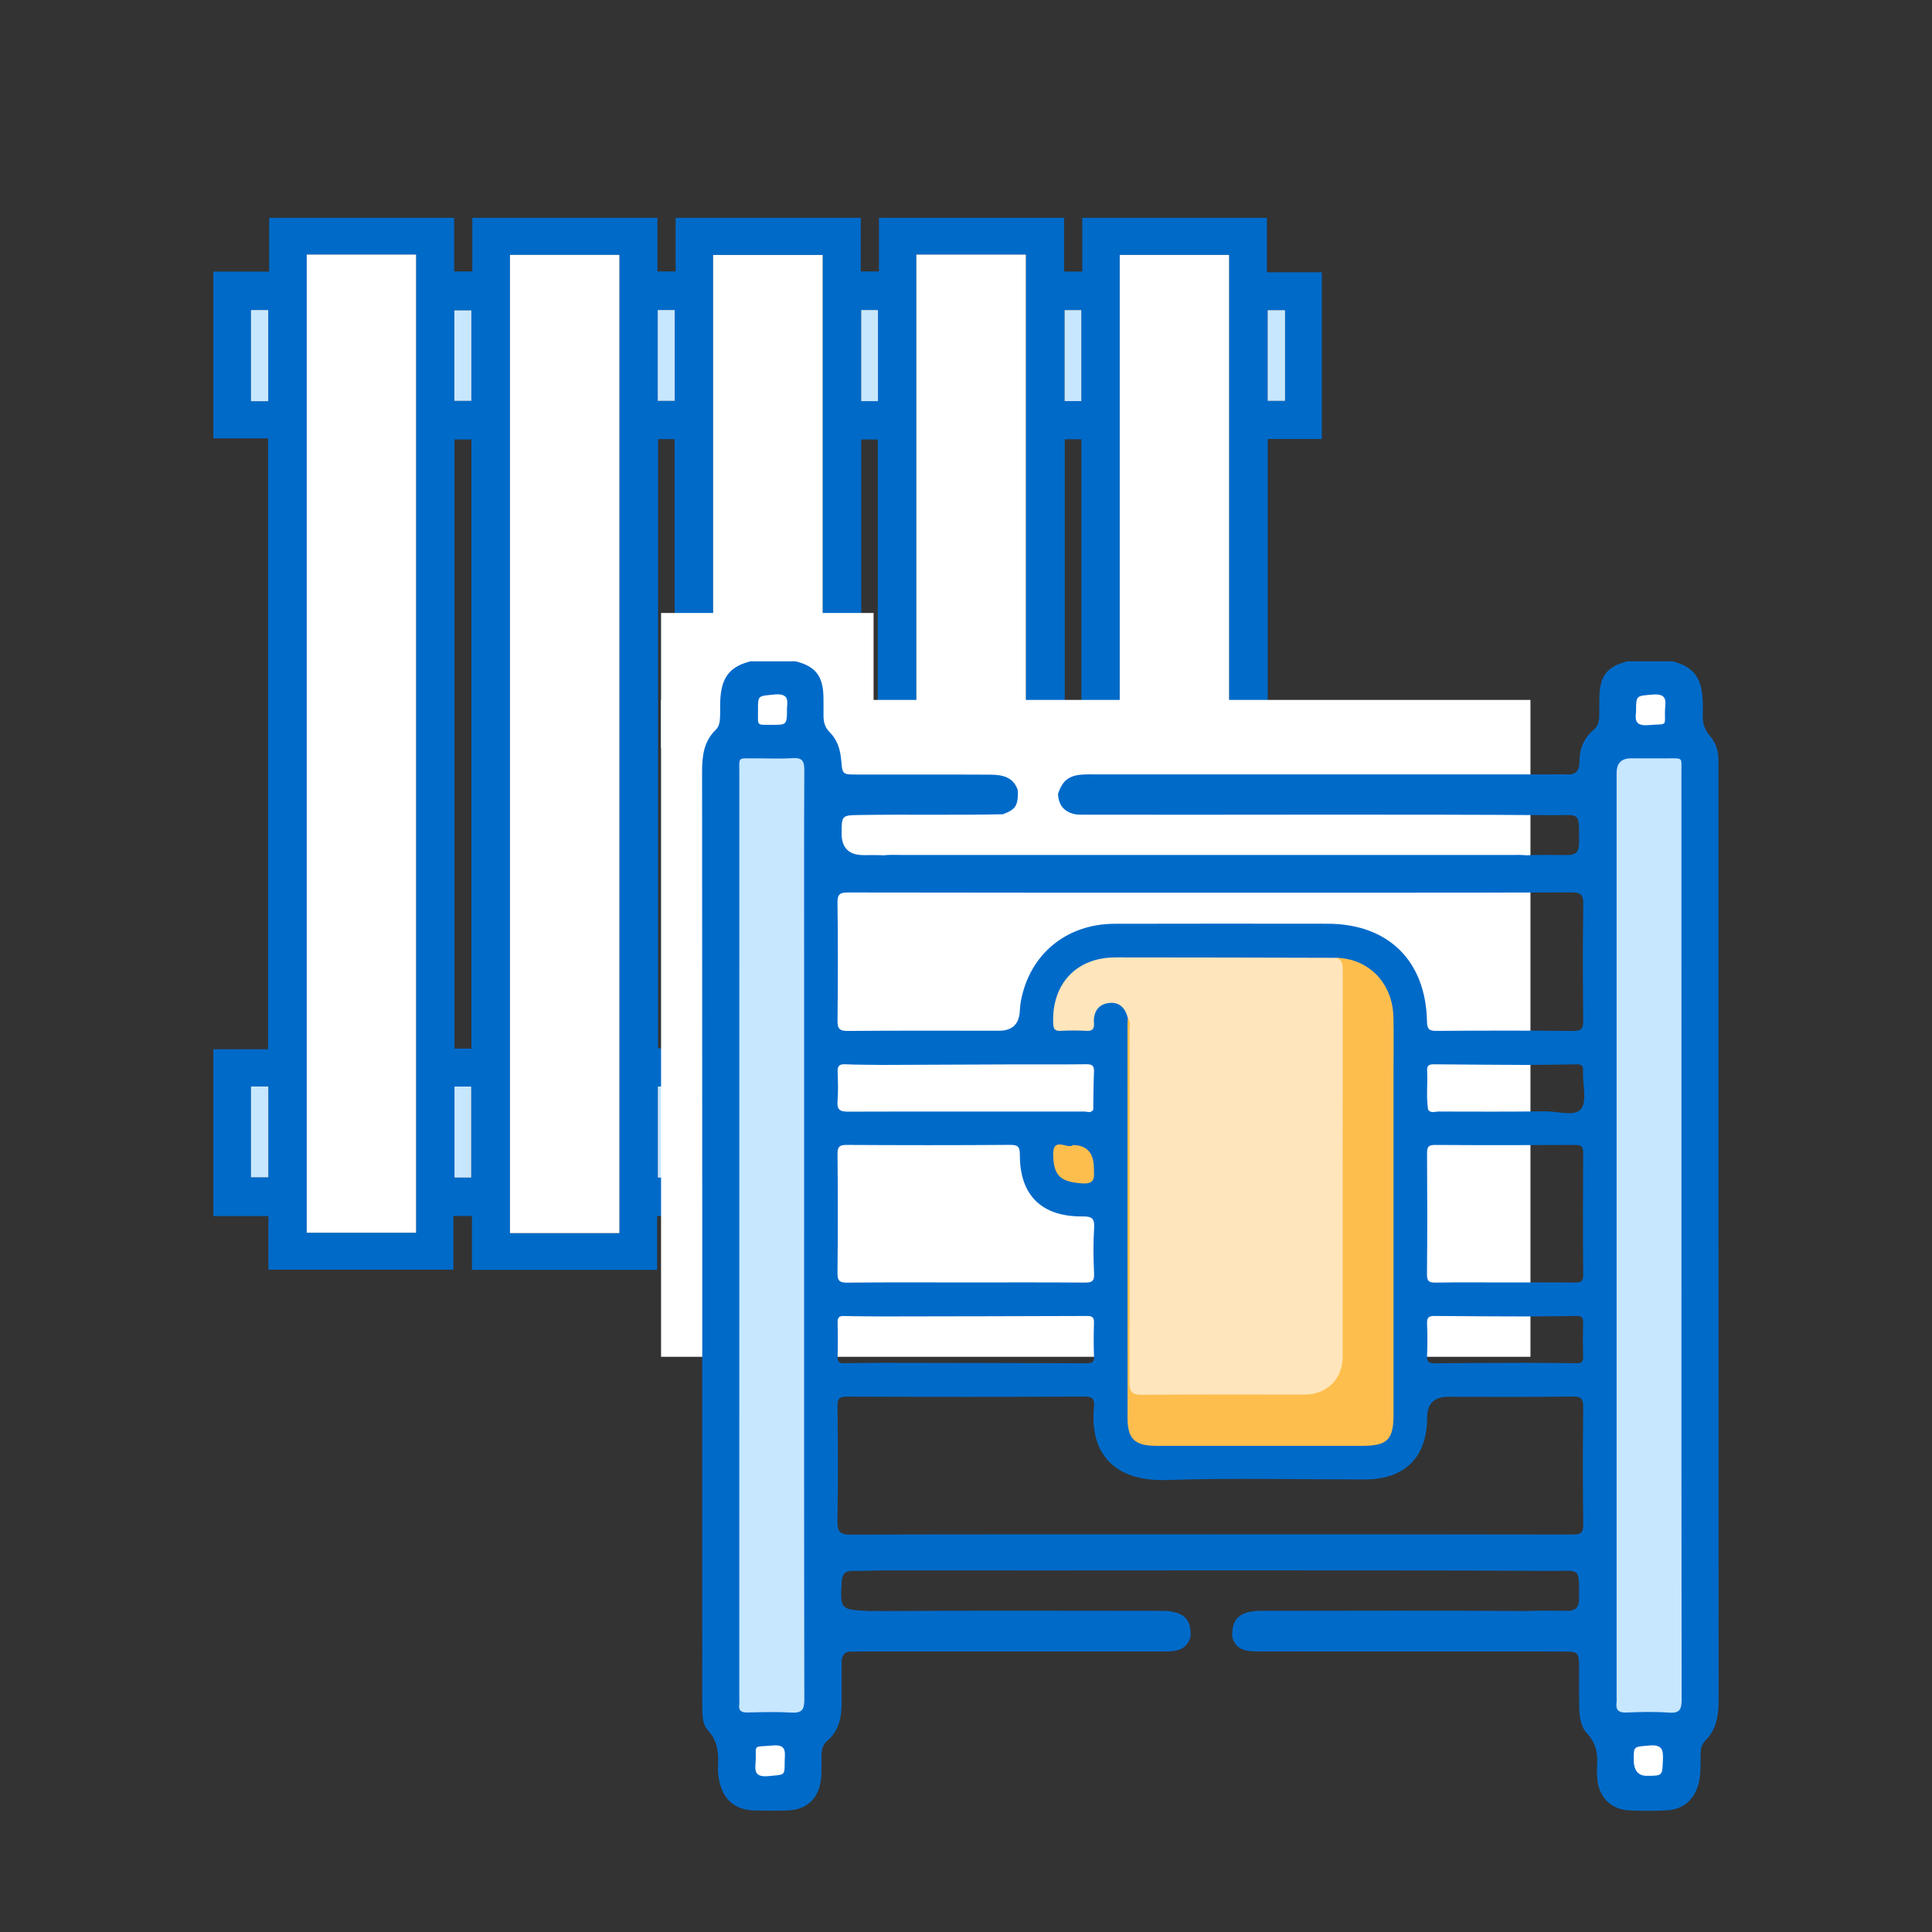 <?xml version="1.0" encoding="UTF-8"?>
<svg id="_Слой_1" data-name="Слой 1" xmlns="http://www.w3.org/2000/svg" width="200" height="200" viewBox="0 0 200 200">
  <rect x="0" y="0" width="200" height="200" fill="#333333" stroke="none"/>
  <defs>
    <style>
      .cls-1 {
        fill: #ffe5bb;
      }

      .cls-1, .cls-2, .cls-3, .cls-4, .cls-5 {
        stroke-width: 0px;
      }

      .cls-2 {
        fill: #c7e7ff;
      }

      .cls-3 {
        fill: #fff;
      }

      .cls-4 {
        fill: #006ac9;
      }

      .cls-5 {
        fill: #febe4d;
      }
    </style>
  </defs>
  <g>
    <path class="cls-4" d="m22.086,45.383v-17.267h5.778v-5.565h19.148v5.552h1.882v-5.556h19.163v5.556h1.883v-5.556h19.167v5.555h1.882v-5.557h19.166v5.564h1.882v-5.561h19.111v5.64h5.689v17.257h-5.603v63.201h5.618v17.17h-5.703v5.61h-19.182v-5.54h-1.851v5.544h-19.198v-5.545h-1.847v5.542h-19.2v-5.542h-1.848v5.571h-19.167v-5.578h-1.919v5.555h-19.151v-5.546h-5.7v-17.267h5.669v-63.237h-5.669Zm63.076,82.272V26.394h-11.338v101.261h11.338ZM31.753,26.352v101.258h11.318V26.352h-11.318Zm32.368,101.298V26.387h-11.327v101.263h11.327Zm30.741-101.296v101.263h11.336V26.355h-11.336Zm32.373,101.296V26.39h-11.321v101.262h11.321Zm-78.436-19.099v-63.055h-1.753v63.055h1.753Zm19.32-63.089v63.048h1.715v-63.048h-1.715Zm22.744,63.08v-63.048h-1.709v63.048h1.709Zm21.084.011v-63.082h-1.726v63.082h1.726ZM25.982,32.095v9.441h1.786v-9.441h-1.786Zm107.046.013h-1.801v9.389h1.801v-9.389ZM25.981,112.473v9.401h1.795v-9.401h-1.795Zm107.027,9.43v-9.442h-1.791v9.442h1.791ZM48.793,32.129h-1.761v9.368h1.761v-9.368Zm19.295-.034v9.404h1.758v-9.404h-1.758Zm21.061.001v9.432h1.737v-9.432h-1.737Zm21.056.006v9.421h1.732v-9.421h-1.732Zm-61.426,89.8v-9.421h-1.732v9.421h1.732Zm21.054.004v-9.428h-1.732v9.428h1.732Zm21.075-9.412h-1.736v9.399h1.736v-9.399Zm19.272-.033v9.428h1.744v-9.428h-1.744Z"/>
    <path class="cls-3" d="m85.162,127.655h-11.338V26.394h11.338v101.261Z"/>
    <path class="cls-3" d="m31.753,26.352h11.318v101.258h-11.318V26.352Z"/>
    <path class="cls-3" d="m64.12,127.651h-11.327V26.387h11.327v101.263Z"/>
    <path class="cls-3" d="m94.861,26.355h11.336v101.263h-11.336V26.355Z"/>
    <path class="cls-3" d="m127.235,127.651h-11.321V26.39h11.321v101.262Z"/>
    <path class="cls-2" d="m25.982,32.095h1.786v9.441h-1.786v-9.441Z"/>
    <path class="cls-2" d="m133.028,32.108v9.389h-1.801v-9.389h1.801Z"/>
    <path class="cls-2" d="m25.981,112.473h1.795v9.401h-1.795v-9.401Z"/>
    <path class="cls-2" d="m133.008,121.903h-1.791v-9.442h1.791v9.442Z"/>
    <path class="cls-2" d="m48.793,32.129v9.368h-1.761v-9.368h1.761Z"/>
    <path class="cls-2" d="m68.089,32.094h1.758v9.404h-1.758v-9.404Z"/>
    <path class="cls-2" d="m89.15,32.096h1.737v9.432h-1.737v-9.432Z"/>
    <path class="cls-2" d="m110.206,32.101h1.732v9.421h-1.732v-9.421Z"/>
    <path class="cls-2" d="m48.779,121.901h-1.732v-9.421h1.732v9.421Z"/>
    <path class="cls-2" d="m69.833,121.905h-1.732v-9.428h1.732v9.428Z"/>
    <path class="cls-2" d="m90.908,112.492v9.399h-1.736v-9.399h1.736Z"/>
    <path class="cls-2" d="m110.18,112.459h1.744v9.428h-1.744v-9.428Z"/>
  </g>
  <rect class="cls-3" x="68.433" y="72.456" width="90" height="68"/>
  <rect class="cls-3" x="68.433" y="63.456" width="22" height="14"/>
  <g>
    <path class="cls-4" d="m177.898,79.893c0-.348-.011-.696-.002-1.044.027-1.007-.236-1.924-.902-2.685-.544-.622-.748-1.327-.725-2.134.018-.618.023-1.238-.027-1.855-.173-2.152-1.057-3.202-3.122-3.718h-4.643c-2.084.519-2.861,1.499-2.911,3.676-.016.695.005,1.391-.018,2.087-.017.524-.16.987-.578,1.336-1.024.853-1.465,1.994-1.465,3.279,0,1.007-.424,1.408-1.398,1.334-.384-.029-.773-.003-1.159-.003-15.771 0-31.542-0-47.312 0-.541,0-1.083-.019-1.623.021-1.38.1-2.045.64-2.488,2.006.054,1.198.677,1.896,1.849,2.114.463.042.928.029,1.392.03,15.975.028,31.95-.061,47.924.051,2.932.021,2.784-.504,2.771,2.954-.003.834-.357,1.176-1.188,1.173-1.431-.006-2.862-.039-4.292.024-.462-.049-.927-.034-1.391-.034-21.083-0-42.167-.001-63.25.001-.618 0-1.238-.035-1.857.034-.696-.033-1.392-.018-2.087-.018q-2.284-.001-2.275-2.263c.007-1.854.031-1.86,1.867-1.89,4.944-.079,9.889.031,14.833-.078,1.331-.497,1.586-.904,1.545-2.471-.461-1.432-1.648-1.618-2.886-1.626-4.598-.028-9.197-.004-13.795-.014-1.472-.003-1.479-.015-1.6-1.449-.094-1.107-.385-2.127-1.201-2.937-.468-.464-.639-1.037-.636-1.685.004-.657.007-1.314-.005-1.97-.041-2.167-.834-3.175-2.895-3.682h-4.643c-2.065.516-2.949,1.566-3.122,3.718-.053.656-.017,1.315-.04,1.972-.018.51-.064,1.029-.449,1.402-1.253,1.211-1.415,2.724-1.414,4.37.022,31.982.016,63.964.017,95.945,0,.503-.004,1.005.019,1.508.029.632.136,1.287.559,1.739,1.025,1.096,1.13,2.399,1.054,3.781-.025.463.025.927.115,1.385.399,2.031,1.637,3.098,3.692,3.143,1.121.025,2.244.029,3.365-.001,1.981-.052,3.238-1.208,3.48-3.175.104-.847.038-1.7.063-2.55.016-.557.117-1.074.571-1.461,1.193-1.016,1.508-2.375,1.509-3.861.001-1.431.005-2.862.003-4.292-.001-.775.328-1.144,1.114-1.112.386.016.773-.002,1.16-.002,10.094-0,20.189-0,30.283-.001.503-0,1.006.008,1.508-.022,1.022-.062,1.786-.468,2.057-1.534.073-1.607-.543-2.371-2.102-2.603-.23-.034-.461-.051-.693-.051-9.656-.003-19.313-.045-28.969.023-.448-.024-.896-.022-1.345 0-3.182-.143-3.16-.142-3.015-2.983.042-.822.344-1.207,1.182-1.179,1.082.037,2.163-.049,3.245-.047,23.039.03,46.079-.057,69.118.051,2.965.014,2.794-.461,2.794,2.934-0.0.919-.428,1.207-1.282,1.198-1.391-.014-2.783-.042-4.173.021-9.225-.063-18.451-.024-27.677-.018-.154 0-.309.012-.462.028-1.7.186-2.354.937-2.316,2.66.377,1.405,1.504,1.512,2.664,1.515,5.608.015,11.216.005,16.823.006,4.95.001,9.901-.005,14.851.004,1.479.003,1.559.093,1.574,1.585.014,1.392-.019,2.784.016,4.176.024.981.131,1.999.816,2.725.914.967,1.112,2.068,1.033,3.306-.03.462-.017.928.022,1.391.161,1.889,1.411,3.167,3.282,3.258,1.312.064,2.632.07,3.943-.005,1.65-.093,2.784-1.079,3.237-2.679.257-.908.215-1.838.227-2.765.008-.622-.014-1.273.466-1.746,1.238-1.221,1.406-2.73,1.405-4.376-.022-31.981-.016-63.961-.016-95.942Zm-90.092,12.497c12.492.026,24.983.018,37.475.018,12.453,0,24.906.014,37.359-.026,1.027-.003,1.278.243,1.262,1.264-.066,3.982-.046,7.966-.01,11.948.007.798-.095,1.143-1.04,1.131-4.718-.056-9.436-.042-14.154-.008-.76.005-.962-.198-.977-.966-.117-6.305-4.021-10.123-10.302-10.127-7.348-.004-14.696-.018-22.044.005-5.027.016-8.824,3.196-9.703,8.062-.055.303-.086.612-.099.92q-.088,2.088-2.134,2.088c-5.221,0-10.442-.024-15.663.023-.891.008-1.086-.241-1.076-1.097.047-4.06.052-8.121-.003-12.18-.013-.912.282-1.058,1.111-1.056Zm76.085,39.592c.006.717-.276.795-.872.788-2.396-.028-4.793-.011-7.19-.011-2.397,0-4.794-.024-7.19.015-.673.011-.927-.105-.919-.865.043-4.174.032-8.349.008-12.523-.004-.624.124-.865.813-.861,4.832.03,9.664.026,14.496.002.631-.003.858.135.853.816-.031,4.213-.034,8.426.002,12.639Zm-15.372,9.145c-.593.007-.818-.144-.791-.769.047-1.119.047-2.243 0-3.361-.026-.625.198-.776.791-.769,3.168.038,6.337.037,9.506.05,1.731-.013,3.462-.011,5.193-.046.5-.01.675.152.663.656-.028,1.192-.028,2.386,0,3.579.012.504-.163.667-.663.657-1.731-.035-3.462-.034-5.193-.046v-0c-3.169.013-6.337.012-9.506.05Zm-35.261-9.281c.035.797-.248.934-.97.928-4.097-.033-8.195-.016-12.293-.016-4.098,0-8.196-.025-12.293.021-.82.009-1.012-.212-1.004-1.017.044-4.097.041-8.195.002-12.292-.007-.767.212-.952.96-.948,5.644.031,11.288.038,16.932-.005.859-.007.984.276.983,1.044-.005,4.172,2.252,6.401,6.477,6.363.929-.008,1.275.159,1.212,1.169-.099,1.579-.075,3.17-.006,4.752Zm-.009,8.572c.02.569-.181.71-.726.708-7.039-.028-14.078-.036-21.117-.048-1.345.013-2.691.008-4.035.046-.502.014-.672-.157-.66-.658.028-1.191.028-2.384,0-3.576-.012-.501.158-.672.66-.658,1.344.038,2.69.034,4.035.046,7.039-.013,14.078-.02,21.117-.048.545-.002.745.138.726.708-.04,1.159-.04,2.321,0,3.48Zm-26.548-26.423c.081-.997.045-2.007.009-3.009-.021-.574.117-.841.76-.813,1.309.059,2.621.049,3.931.067,4.629-.019,9.259-.041,13.889-.055,2.393-.007,4.786.017,7.178-.014.603-.008.81.163.782.777-.06,1.308-.054,2.619-.076,3.928-.242.395-.63.191-.939.191-8.145.008-16.29-.015-24.434.012-.855.003-1.171-.194-1.099-1.084Zm76.113,44.861c-12.53-.03-25.061-.021-37.592-.021-12.376,0-24.752-.022-37.127.034-1.225.006-1.422-.354-1.403-1.462.068-3.943.054-7.889.005-11.833-.01-.835.231-1,1.024-.997,8.16.031,16.321.035,24.481-.005.89-.004,1.128.231,1.046,1.082-.498,5.213,2.533,7.718,7.477,7.557,6.838-.222,13.689-.054,20.534-.057,4.173-.002,6.468-2.281,6.48-6.427q.006-2.133,2.169-2.133c4.293,0,8.586.033,12.878-.026.947-.013,1.116.285,1.107,1.151-.045,4.021-.049,8.044.004,12.065.012.88-.226,1.07-1.082,1.068Zm.851-44.054c-.666.819-2.39.231-3.648.245-3.705.042-7.41.032-11.116.02-.351-.001-.771.206-1.065-.186-.21-1.344-.029-2.698-.1-4.044-.027-.511.174-.666.671-.66,3.208.035,6.417.046,9.625.064v0c1.735-.018,3.47-.022,5.205-.062.527-.012.689.214.637.689-.008.076.001.154-.001.231-.025,1.27.425,2.926-.207,3.703Z"/>
    <path class="cls-1" d="m116.749,105.377c-.253-1.031-.882-1.689-1.97-1.545-1.145.152-1.607.984-1.533,2.092.041.604-.163.821-.779.789-.886-.047-1.779-.048-2.665 0-.629.035-.756-.214-.777-.797-.149-4.072,2.399-6.804,6.453-6.805,7.611-.003,15.223.025,22.834.04.747.003.991.466,1.032,1.122.024.386.024.773.024,1.159.001,12.72 0,25.439.001,38.159 0.0.931-.014,1.847-.449,2.715-.741,1.478-1.909,2.372-3.558,2.396-5.76.083-11.522.052-17.283.014-1.148-.008-1.254-.185-1.254-1.423-.002-12.217-0-24.434-.004-36.651-0-.422.071-.851-.073-1.265Z"/>
    <path class="cls-2" d="m83.241,128.008c-0,15.975-.01,31.95.023,47.925.002,1.059-.261,1.419-1.342,1.353-1.503-.092-3.016-.047-4.524-.012-.632.015-.959-.153-.871-.838.029-.228.004-.464.004-.696-0-31.911-.001-63.822.003-95.733 0-1.684-.197-1.491,1.464-1.502,1.354-.009,2.712.062,4.06-.023,1.007-.064,1.209.321,1.203,1.254-.037,6.614-.02,13.228-.02,19.843 0,9.477,0,18.953,0,28.43Z"/>
    <path class="cls-2" d="m174.062,128.001c-0,15.975-.009,31.95.02,47.925.002,1.01-.18,1.447-1.307,1.364-1.462-.109-2.94-.07-4.407-.01-.836.034-1.127-.28-1.019-1.068.021-.152.003-.309.003-.464,0-31.911-0-63.822 0-95.733q0-1.51,1.484-1.511c1.238-.001,2.476-.007,3.714.001,1.72.011,1.508-.182,1.509,1.456.007,9.67.003,19.34.003,29.01,0,6.344-0,12.687-0,19.031Z"/>
    <path class="cls-5" d="m116.749,105.377c.335.409.18.893.18,1.341.009,12.101.02,24.202-.015,36.303-.003,1.042.243,1.381,1.338,1.37,5.606-.057,11.213-.022,16.819-.028,2.308-.003,3.919-1.622,3.92-3.94.004-13.3-.001-26.599.011-39.899.001-.607.012-1.152-.691-1.374,3.367.065,5.849,2.604,5.936,6.127.044,1.778.011,3.557.011,5.336 0,11.948.001,23.895-0,35.843-0,2.572-.65,3.218-3.227,3.219-7.115.001-14.23.002-21.345-.001-2.217-.001-2.964-.728-2.965-2.889-.004-13.533-.006-27.066-.006-40.599-0-.27.022-.54.034-.809Z"/>
    <path class="cls-5" d="m111.056,118.539q2.182 0,2.183,2.411c.001.824.231,1.648-1.196,1.555-2.238-.146-2.947-.761-3.02-2.874-.073-2.107,1.538-.589,2.033-1.093Z"/>
    <g>
      <path class="cls-3" d="m81.469,73.294c-0,1.743-0,1.75-1.572,1.74-1.63-.011-1.423.184-1.43-1.526-.007-1.575.013-1.441,1.705-1.613,1.562-.159,1.338.747,1.297,1.399Z"/>
      <path class="cls-3" d="m169.364,73.692c.001-1.758.012-1.638,1.736-1.79,1.713-.151,1.248.97,1.253,1.821.009,1.531.207,1.185-1.75,1.342-1.455.117-1.299-.712-1.24-1.373Z"/>
      <path class="cls-3" d="m81.228,182.544c-.001,1.286-.013,1.16-1.712,1.32-1.693.159-1.282-.925-1.279-1.799.005-1.543-.215-1.185,1.728-1.371,1.632-.157,1.242.849,1.263,1.85Z"/>
      <path class="cls-3" d="m170.455,183.831q-1.334-.001-1.333-1.7c.001-1.404.01-1.294,1.645-1.437,1.325-.116,1.422.483,1.377,1.523-.07,1.612-.02,1.614-1.689,1.613Z"/>
    </g>
  </g>
</svg>